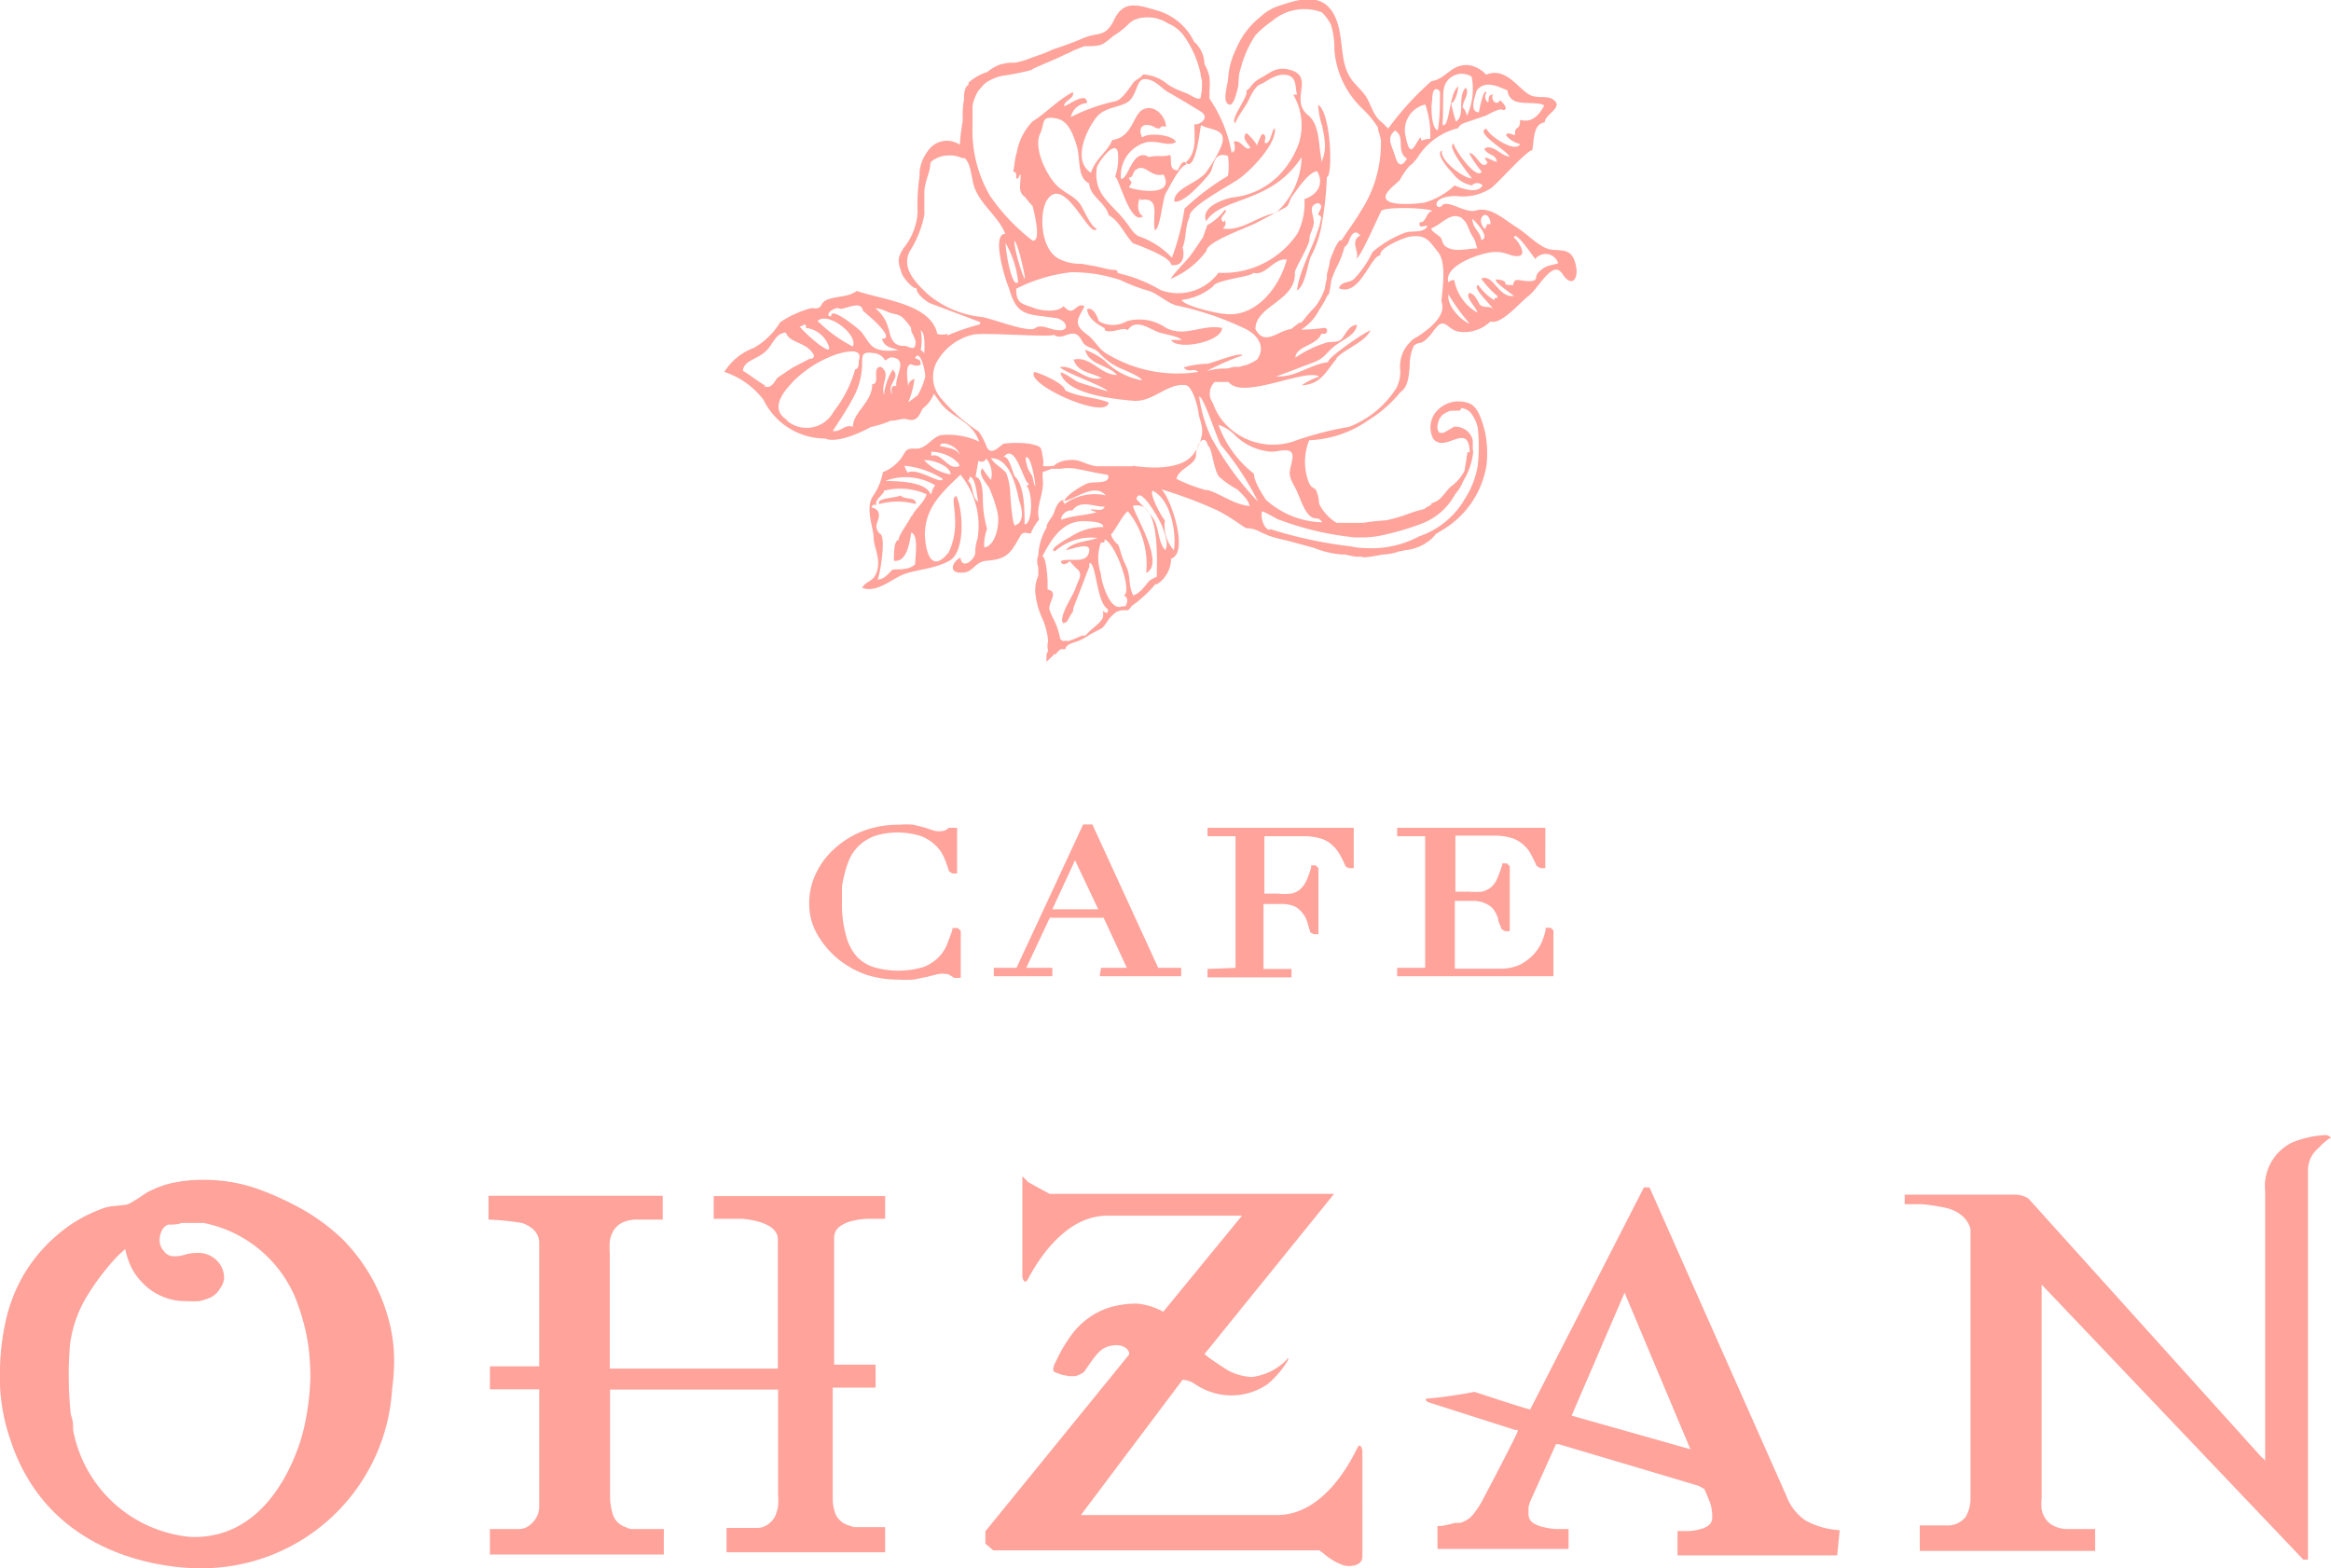 <svg xmlns="http://www.w3.org/2000/svg" viewBox="0 0 83.22 56"><defs><style>.cls-1{fill:#ffa39b;}</style></defs><title>ft_logo</title><g id="レイヤー_2" data-name="レイヤー 2"><g id="指示文章_デザインには含まない_" data-name="指示文章（デザインには含まない）"><path class="cls-1" d="M48.42,19.88l.21,0c0,.07.69-.07.74-.08a1.86,1.86,0,0,0,.58-.11l.26-.05a1.6,1.6,0,0,0,.77-.3,1.21,1.21,0,0,0,.28-.27l.21-.13a3.29,3.29,0,0,0,1.6-2.33A3.71,3.71,0,0,0,53,15.35c-.08-.28-.21-.79-.51-.93a1.05,1.05,0,0,0-1.27.35.88.88,0,0,0-.05.9c.42.53,1.27-.65,1.3.48l-.08,0s-.09.6-.11.67a1.56,1.56,0,0,1-.49.56c-.18.17-.33.45-.55.54s-.14.08-.14.11a1.35,1.35,0,0,0-.26.15,4.44,4.44,0,0,0-.62.19,6.09,6.09,0,0,1-.73.21,7.61,7.61,0,0,0-.82.09H48l-.28,0a1.64,1.64,0,0,1-.63-.69,1.19,1.19,0,0,0-.09-.44c0-.06-.1-.11-.19-.17l-.07-.11a2.05,2.05,0,0,1,0-1.54A3.93,3.93,0,0,0,48.86,15,4.56,4.56,0,0,0,50,14c.27-.18.3-.57.33-.95a1.59,1.59,0,0,1,.15-.71.47.47,0,0,1,.25-.1v0c.33-.13.51-.62.72-.68s.32.26.68.29a1.34,1.34,0,0,0,1.08-.37c.39.12,1-.63,1.37-.92s.85-1.31,1.2-.78.6.16.47-.35-.39-.48-.82-.51-.82-.51-1.28-.8-.94-.76-1.47-.6c-.36.11-1-.41-1.2-.18S51,7,52,7a1.82,1.82,0,0,0,1.23-.28c.33-.26,1.28-1.36,1.47-1.35.08-.29,0-.94.45-1,0-.31.75-.55.26-.84-.2-.12-.54,0-.81-.15s-.57-.56-.93-.71a.72.72,0,0,0-.61,0,1.07,1.07,0,0,0-.59-.34c-.68-.07-.8.48-1.37.57a10.65,10.65,0,0,0-1.54,1.69s-.17-.17-.21-.21c-.3-.21-.38-.58-.55-.88s-.51-.52-.66-.85C47.8,2,48,1.09,47.56.41S46.28,0,45.72.19A1.76,1.76,0,0,0,45,.6a2.86,2.86,0,0,0-.87,1.15,2.73,2.73,0,0,0-.28,1c0,.19-.17.72-.07.89.25.38.39-.45.42-.53s0-.41.08-.61a3.93,3.93,0,0,1,.54-1.24,3.81,3.81,0,0,1,.61-.52,1.76,1.76,0,0,1,1.76-.3,1.59,1.59,0,0,1,.33.45,3,3,0,0,1,.12.9,3.23,3.23,0,0,0,1,2.09,3.73,3.73,0,0,1,.56.68.59.59,0,0,0,0,.08A2.81,2.81,0,0,1,49.3,5a4.44,4.44,0,0,1-.75,2.59c-.16.29-.42.62-.66,1a.07.07,0,0,0-.07,0A1.59,1.59,0,0,0,47.6,9a2.68,2.68,0,0,0-.13.34c0,.15-.07.31-.1.47a.19.19,0,0,1,0,.08s0,.05,0,.07a1.86,1.86,0,0,0-.07.34,2.42,2.42,0,0,1-.29.58l-.07.09a4.45,4.45,0,0,0-.41.47l-.09.09a.07.07,0,0,0-.06,0l-.29.22c-.48.06-.94.63-1.27,0,0-.83,1.44-1,1.41-2-.06-.06.53-1,.52-1.21s.18-.4.15-.67-.2-.54.16-.62c.24.1,0,.3,0,.43a.12.12,0,0,1,.11.08c-.11.76-.75,1.74-.87,2.61.28-.12.39-.93.48-1.17a3.9,3.9,0,0,0,.42-1.26,11.17,11.17,0,0,0,.17-1.62c.22,0,.16-2.28-.31-2.58a2.86,2.86,0,0,0,.14.75c.23,1,0,1.08,0,1.32-.14-.59-.06-1.33-.49-1.69C46,3.56,47,2.71,46,2.48c-.45-.1-.65.12-1,.31s-.34.38-.51.44c.14.16-.63,1.07-.38,1.17,0-.13.34-.57.44-.77s.25-.55.45-.62.64-.49,1.06-.29c.24.12.18.47.25.66l-.14,0a2.16,2.16,0,0,1,.21,1.71,3.14,3.14,0,0,1-.76,1.21A2.71,2.71,0,0,1,44,7.05c-.34.07-1.14.34-.94.85.57-.89,2.32-.61,3.41-2.29a2.76,2.76,0,0,1-.93,2c-.65.1-1.2.66-1.89.55a.23.23,0,0,0,.07-.31c0,.09-.05.11-.11,0s.29-.34.11-.35a1.93,1.93,0,0,1-.62.54s-.15.43-.15.43c-.17.25-.31.47-.47.68s-.48.5-.69.81a3,3,0,0,0,1.28-1c0-.33,1.5-.85,1.78-1s.75-.39,1.07-.57c.1-.06.13-.28.21-.38.21-.28.57-.84.89-.9.24.4.08.82-.45,1a2.41,2.41,0,0,1-.25,1.23A3.19,3.19,0,0,1,43.5,9.74a1.79,1.79,0,0,1-2.06.62,5.27,5.27,0,0,0-1.54-.61.09.09,0,0,0-.08-.11c-.22,0-.46-.08-.7-.13l-.5-.09-.09,0a1.65,1.65,0,0,1-.73-.18c-.66-.35-.7-1.62-.43-2.08.63-1,1.55,1.45,1.79,1-.18,0-.49-.7-.55-.8-.22-.35-.46-.38-.82-.68s-.93-1.37-.65-1.92c.17-.36,0-.66.61-.52.38.08.57.55.7,1s0,1.12.44,1.31c0,.45.59.69.69,1.13.39.22.55.66.86,1,.29.11,1.38.51,1.37.78.58.09.43-.61.41-.62.15-.37.07-.71.25-1.09-.08-.35,1.42-1.11,1.8-1.39s1.29-1.19,1.25-1.77c-.13,0-.14.6-.37.51,0-.11.09-.31-.1-.31a3.12,3.12,0,0,0-.18.42c0-.1-.28-.39-.37-.46-.22.2.14.43.13.54-.21.1-.31-.32-.59-.23a.45.45,0,0,1,0,.39c0-.17,0,0-.07,0a5,5,0,0,0-.79-1.93s0-.13,0-.26a2.75,2.75,0,0,0,0-.5A1.35,1.35,0,0,0,43,2.29a1.08,1.08,0,0,0-.37-.8A2.11,2.11,0,0,0,41.33.38c-.67-.19-1.2-.4-1.54.3s-.55.43-1.16.7c-.38.17-1.05.39-1.05.39A4.56,4.56,0,0,1,37,2l-.17.06a2.74,2.74,0,0,1-.6.18l-.17,0a1.61,1.61,0,0,0-.37.07,1.55,1.55,0,0,0-.44.26,1.81,1.81,0,0,0-.67.38l0,.07-.08.07a.79.79,0,0,0-.08.44,2.78,2.78,0,0,0-.05.52s0,.12,0,.2,0,0,0,.08a6,6,0,0,0-.1.84.82.82,0,0,0-1.15.23,1.44,1.44,0,0,0-.29.75s0,.09,0,.14a6.84,6.84,0,0,0-.07,1.29,2.24,2.24,0,0,1-.51,1.29c-.24.39-.18.5-.06.88.06.19.43.6.54.54-.05.18.35.49.48.54l1.78.67a.31.31,0,0,1,0,.08,8.06,8.06,0,0,0-1,.33l-.17.07,0-.06a.56.56,0,0,1-.36,0c-.22-1.08-2-1.22-2.87-1.53-.32.22-.61.17-1,.29s-.15.39-.61.32a3.58,3.58,0,0,0-1.13.51,2.62,2.62,0,0,1-.93.91,2.11,2.11,0,0,0-1.06.86,2.89,2.89,0,0,1,1.4,1,2.46,2.46,0,0,0,2.2,1.38c.46.2,1.46-.31,1.62-.41a3.86,3.86,0,0,0,.73-.23l.1,0,.31-.06.12,0c.41.14.48-.15.6-.37a1.19,1.19,0,0,0,.4-.53l.16.22c.43.67,1.16.67,1.46,1.49a2.58,2.58,0,0,0-1.38-.23c-.34.1-.51.5-.9.48s-.34.12-.5.33a1.46,1.46,0,0,1-.66.51,2.14,2.14,0,0,1-.33.82c-.33.44,0,1.17,0,1.51s.25.72.13,1.17-.39.35-.54.63c.49.19,1-.27,1.43-.46s1.14-.2,1.69-.51.5-1.73.25-2.3c-.31,0,.23.93-.28,2-.65.83-.83-.11-.85-.61,0-1,.62-1.53,1.27-2.16a2.89,2.89,0,0,1,.61,2.29,1.35,1.35,0,0,0-.08.48c0,.26-.48.65-.53.19-.32.17-.46.61.15.53.33-.05.37-.39.81-.42.74-.06.84-.3,1.17-.87.11-.19.2-.11.38-.1a1.71,1.71,0,0,1,.3-.5c-.14-.42.18-.94.13-1.4a1.5,1.5,0,0,1,0-.3,1.82,1.82,0,0,0,.3-.11l.06,0s0,0,.06,0l.21,0a1.58,1.58,0,0,1,.57,0l.5.1c.21.05.42.08.63.12.1.35-.51.22-.73.3s-.79.44-.83.63c.4-.07,1.08-.66,1.48-.2A1.83,1.83,0,0,0,38,18c0-.1-.12-.06,0-.15-.23,0-.33.34-.38.48s-.29.39-.25.5a2.12,2.12,0,0,0-.3,1,.59.59,0,0,0,0,.43.25.25,0,0,0,0,.08c0,.07,0,.14,0,.22a1.24,1.24,0,0,0-.11.59,2.79,2.79,0,0,0,.26.95,2.55,2.55,0,0,1,.2.79.73.73,0,0,0,0,.36.38.38,0,0,0-.06.13l0,.25.18-.17.1-.1.06,0a.51.51,0,0,1,.18-.18l.16,0c0-.15.21-.21.42-.28a1.78,1.78,0,0,0,.43-.23l.47-.25a2.21,2.21,0,0,0,.19-.26l0,0a1.3,1.3,0,0,1,.31-.31.8.8,0,0,1,.2-.06l.08,0,.13,0a.47.47,0,0,0,.13-.15,4.42,4.42,0,0,0,.85-.78s0,0,.06,0a1.1,1.1,0,0,0,.5-.91c.68-.23-.07-2.31-.36-2.48a15.78,15.78,0,0,1,2,.75c.6.3,1,.66,1.07.64A1,1,0,0,1,45,19l.3.13a4.44,4.44,0,0,0,.6.16l1,.27a3.38,3.38,0,0,0,1,.24l.13,0A3.87,3.87,0,0,0,48.42,19.88Zm-.31-.18h0Zm4.74-3.3v0a0,0,0,0,1,0,0A.43.43,0,0,0,52.85,16.4Zm-1.14-5.89a7.46,7.46,0,0,0,.76,1.05C52.16,11.45,51.65,10.92,51.71,10.51Zm2.34-2c0-.38.7.67.76.74a.47.47,0,0,1,.82.15c-.33.1-.42.07-.66.28s0,.35-.36.36-.54-.17-.59.14c-.51,0-.09-.1-.44-.18-.57-.14.4.49.47.57-.57.07-.73-.81-1.17-.62a3.41,3.41,0,0,0,.58.62c0,.15-.15,0-.1.16a2,2,0,0,1-.58-.55c-.29.06.54.77.51.86-.08-.15-.37,0-.48-.2s-.17-.33-.34-.38c-.22.1.29.58.27.7A1.67,1.67,0,0,1,51.92,10a.28.28,0,0,0-.21.08c-.17-.56,1-1,1.52-1.07s.7.18,1,.13S54.17,8.56,54.05,8.49ZM53.22,8a.35.35,0,0,1-.13,0,.39.39,0,0,1-.08.18C52.63,7.78,53.15,7.37,53.22,8Zm-.34.59c0-.31-.33-.44-.31-.78C52.76,8,53.21,8.5,52.88,8.57Zm-.68-.78c.18.11.23.38.32.54s.09.14.13.23.05.2.09.29h0v0l0,0c-.29,0-.7.12-1,0s-.21-.29-.32-.4-.32-.2-.32-.32C51.51,8,51.78,7.54,52.2,7.79Zm-.66-4.6a.65.65,0,0,1,1-.47,2.29,2.29,0,0,1-.17,1.4.56.56,0,0,0-.15-.31c0-.22.26-.49.11-.7-.32.32,0,1-.35,1.21a4.91,4.91,0,0,1-.17-.66c.14,0,.25-.45.25-.59-.33.22-.3,1.5-.56,1.37C51.53,4.06,51.51,3.4,51.54,3.19Zm-.41.39c0-.53.19-.45.28-.33,0,.35,0,1-.08,1.38C51.1,4.6,51.08,3.81,51.13,3.58Zm-.24.15a3.22,3.22,0,0,1,.17,1.21c-.34,0-.3.16-.34-.06-.19.18-.36.87-.53,0A.94.94,0,0,1,50.89,3.73Zm-1.07.92c.37.25,0,.71.41,1-.11.18-.28.37-.41-.06S49.47,4.92,49.82,4.65ZM50,6.38s.27-.46.4-.51l.18-.2A2.39,2.39,0,0,1,52,4.59c.13,0,0-.12.37-.23l.7-.24s.52-.3.58-.19c.29,0-.1-.37-.1-.35-.13.25-.36-.07-.24-.2-.21,0-.14.16-.18.28a.25.25,0,0,1-.06-.35c-.1-.21-.27.67-.27.7-.37,0-.12-.63-.08-.78.3-.38.75-.15,1.1,0a.45.45,0,0,0,.36.41c.21.07.81,0,.95.13-.18.33-.42.63-.86.51,0,.43-.2.16-.18.54-.13,0-.22-.13-.33,0a.87.87,0,0,0,.51.32c-.16.35-1.13-.3-1.2-.55-.46.14.75.8.82,1-.28,0-.61-.48-.9-.28.09.23.43.19.45.47-.08,0-.39-.19-.42-.14s.08.09.08.18c-.2.29-.41-.38-.65-.35a4.05,4.05,0,0,0,.45.66c-.19.33-1-.84-1-1-.31.06.65,1.23.65,1.24-.32,0-1.19-.69-1.06-1-.3.11.32.76.4.85a1.09,1.09,0,0,0,.66.4.26.26,0,0,1,.38,0c-.14.26-.57.19-1,0a2.63,2.63,0,0,1-1.09.62s-1.11.15-1.33-.1S50,6.49,50,6.38Zm-2.3,6.42c.35-.37,1-.56,1.23-1-.12,0-1.59,1-1.51,1.13-.65.08-1.18.56-1.86.51.44-.15.88-.33,1.31-.49s.43-.31.75-.57.77-.4.83-.78c-.27,0-.4.31-.54.49s-.43.07-.66.18a3.9,3.9,0,0,0-1,.5c0-.41.79-.44.92-.85h.12a.11.11,0,0,0,.09-.12.1.1,0,0,0-.12-.09,5.52,5.52,0,0,1-.81.06,1.75,1.75,0,0,0,.65-.71,3.3,3.3,0,0,0,.29-.51.1.1,0,0,0,.06-.08,4,4,0,0,0,.08-.46,4.22,4.22,0,0,1,.18-.45A3.24,3.24,0,0,0,48,8.82a.38.38,0,0,0,.15-.19c.07-.22.22-.48.41-.22-.39.21,0,.6-.14.82.14,0,.79-1.51.89-1.69s1.8-.11,1.83,0c-.22,0-.23.45-.45.39-.08.3.24.06.27.16-.18.25-.53.13-.8.22A3.86,3.86,0,0,0,49,9a3.55,3.55,0,0,1-.63.93c-.16.2-.46.08-.57.36.74.33,1.14-1.18,1.48-1.17-.06-.28.86-.63,1-.66.64-.12.75.16,1.06.54s.16,1.31.12,1.76c.2.52-.45,1-.88,1.28a.6.6,0,0,0-.22.16h0a0,0,0,0,0,0,0,1.21,1.21,0,0,0-.37,1,1.27,1.27,0,0,1-.14.66h0a3.5,3.5,0,0,1-1.68,1.38,12.26,12.26,0,0,0-1.85.47,2.33,2.33,0,0,1-2.6-.6,2.14,2.14,0,0,1-.42-.72.57.57,0,0,1,.07-.75l.49,0c.5.66,2.77-.51,3.24-.19a2.28,2.28,0,0,0-.63.31C47.2,13.72,47.36,13.21,47.73,12.8Zm-4.39-2.6c.23-.23,1.42-.33,1.43-.46.46.13.73-.54,1.2-.47-.29,1.07-1.16,2.07-2.2,1.94-.21,0-1.48-.28-1.55-.5A2.16,2.16,0,0,0,43.34,10.2Zm-5.09-.48A5.51,5.51,0,0,1,40,10a6.42,6.42,0,0,0,1.06.4c.35.14.66.46,1,.52a10.66,10.66,0,0,1,2.31.78c.55.23.83.7.51,1.14a2.09,2.09,0,0,1-.4.2h0a.79.79,0,0,0-.22.06l-.2,0-.26.06-.2,0a2.82,2.82,0,0,0-.52.09,9.63,9.63,0,0,1,1.28-.56c-.07-.14-1.06.27-1.26.3a3.21,3.21,0,0,0-.84.13c.18.22.36,0,.52.16a4.85,4.85,0,0,1-3.2-.61c-.36-.18-.47-.51-.79-.74-.52-.38-.27-.58-.07-1-.34-.15-.36.44-.75,0-.19.23-.75.17-1,.09-.47-.19-.69-.14-.69-.71A5.75,5.75,0,0,1,38.25,9.72Zm-1.9.37c-.17.15-.4-.91-.42-1.41A3.48,3.48,0,0,1,36.35,10.09Zm-.14-1.52c.14,0,.4,1.17.41,1.36S36.21,9,36.21,8.57Zm6.46-4.13c0,.46.1,1-.31,1.36.36.39.52-1.28.55-1.33.35.2,1,.1.7.8a5.09,5.09,0,0,1-.55.92c-.35.38-1.11.54-1.11,1,.32.12,1.11-.79,1.27-1s.1-.81.65-.62a2.44,2.44,0,0,1,0,.71,8.76,8.76,0,0,0-1.55,1.17,8.67,8.67,0,0,1-.45,1.75,3,3,0,0,0-1.2-.77c-.2-.11-.29-.32-.48-.55-.5-.64-1.14-.94-1-1.91.06-.18.64-1,.75-.54a2,2,0,0,1-.1.88c.13,0,.55,1.78,1,1.41-.32-.16-.11-.8-.09-.58.74-.12.4.59.51,1.08.2-.05.27-1.13.4-1.34s.51-1,.73-1c-.11-.3-.29.18-.31.2-.34,0-.2-.34-.27-.55-.26.09-.51,0-.76.08-.59-.36-.72.79-1,.78a1.23,1.23,0,0,1,.78-1.27c.45-.18.9.15,1.18-.05-.1-.26-1-.35-1.2-.16-.2-.4.1-.55.42-.38s.13-.09.43,0c0-.32-.36-.8-.78-.64s-.38,1-1.14,1.11c-.19.45-.61.67-.76,1.17-.7-.45-.13-1.59.21-2s1-.31,1.24-.66.2-.74.55-.68.5.32.77.47.75.44,1.13.67S42.83,4.46,42.67,4.44ZM40.3,6.34c.17,0,.13-.18.24-.27.36-.27.5.28,1,.16.43.83-1,.57-1.24.46C40.48,6.43,40.36,6.54,40.3,6.34Zm-5.37-3.1L35.14,3a1.52,1.52,0,0,1,.69-.3c.43-.06,1-.19,1-.21s.42-.2.73-.33c0,0,.43-.19.43-.2l.21-.09a1.51,1.51,0,0,1,.26-.12h0l.25-.1c.28,0,.56,0,.71-.11a2.91,2.91,0,0,0,.33-.26,2.84,2.84,0,0,0,.59-.47l.13-.09.2-.07h0a1.51,1.51,0,0,1,.6,0,2.67,2.67,0,0,1,.26.09l.2.11a1.3,1.3,0,0,1,.53.42,3.71,3.71,0,0,1,.6,1.35,1,1,0,0,0,.05.24,2.34,2.34,0,0,1-.05.64c-.07.06-.19,0-.38-.11s-.57-.19-.87-.44a1.45,1.45,0,0,0-.81-.29c0,.07-.25.19-.33.28-.2.28-.42.61-.63.67a6.57,6.57,0,0,0-1.61.57.63.63,0,0,1,.58-.5c0-.45-.69.1-.82.11,0-.21.39-.27.31-.5-.56.3-.91.71-1.44,1.05a2.11,2.11,0,0,0-.56,1.11c-.08.22-.07.46-.13.68.1,0,.14.11.1.23.15.06.07-.11.17-.12,0,.34-.11.62.15.79,0,0,.27.35.27.31.05.2.34,1.31,0,1.25A7.16,7.16,0,0,1,35.35,7a4.63,4.63,0,0,1-.63-2.51c0-.18,0-.46,0-.71A1.51,1.51,0,0,1,34.93,3.24Zm-1.8,7.27c-.47-.44-.94-.93-.66-1.52A3.76,3.76,0,0,0,33,7.67a.86.86,0,0,0,0-.16s0-.41,0-.65.12-.55.18-.78,0-.22.08-.32a1,1,0,0,1,.61-.21,1.08,1.08,0,0,1,.47.09.1.1,0,0,0,.09,0h0c.24.2.24.67.34,1,.22.67.86,1.06,1.12,1.71-.51,0,0,1.65.13,1.93.29,1.06.68.92,1.68,1.08.38.06.53.48.07.43-.24,0-.59-.24-.82-.07s-1.45-.32-1.89-.4A3.53,3.53,0,0,1,33.13,10.51ZM33,12.62a.37.37,0,0,0-.13-.12,1.84,1.84,0,0,0,0-.7C33.05,11.89,33,12.45,33,12.62Zm-3-1.59c.23,0,.75-.32.81.07.12.1,1.22,1,.67,1,.12.32.35.31.6.4-1.06.13-1-.28-1.35-.67-.09-.1-1.09-.91-1.05-.54C29.43,11.32,29.66,11,29.93,11Zm.5,1.37a5,5,0,0,1-1.31-.94C29.57,11.1,30.7,12,30.43,12.4Zm-1.65-.68a1,1,0,0,1,.69.53c.36.7-.9-.42-1-.61C28.63,11.71,28.78,11.44,28.78,11.72Zm-1.51,2.06c-.18-.09-.65-.45-.82-.54.05-.41.56-.39.89-.77.18-.2.32-.6.65-.59.13.39.76.32,1,.81,0,.1-.08.13-.15.12l-.6.31s-.47.31-.55.37S27.55,13.94,27.27,13.78Zm.8,1.24c-.79-.44,0-1.19.14-1.36a4.08,4.08,0,0,1,1.56-1c.25-.08,1-.29.82.21,0,.14,0,.3-.13.32a4.32,4.32,0,0,1-.77,1.51A1.09,1.09,0,0,1,28.07,15ZM32,13.79c-.16-.06-.22.12-.13.31-.28-.35.33-.61,0-.9a2.1,2.1,0,0,0-.31.9c-.13-.44.27-.73-.11-1-.35,0,0,.62-.31.62,0,.65-.69,1-.69,1.52-.29-.11-.43.2-.72.15,0,0,.6-.91.67-1.08A2.62,2.62,0,0,0,30.78,13c0-.35,0-.45.43-.39a.51.51,0,0,1,.39.26l.19-.11C32.47,12.78,31.94,13.43,32,13.79Zm-.29-2.08a1.29,1.29,0,0,0-.46-.7c.25,0,.44.16.68.2s.33.15.49.35.08.13.13.31a1.34,1.34,0,0,1,.14.32c0,.38-.2.2-.37.16l0,0C31.87,12.38,31.8,12.07,31.72,11.71Zm1,2.44a2.92,2.92,0,0,1-.28.21,3.26,3.26,0,0,0,.22-.84c-.08.05-.23.09-.22.31,0-.11-.17-.9.14-.81a.32.32,0,0,0,.3,0c0-.24-.11-.15-.2-.24.19-.35.38.54.36.68A2.52,2.52,0,0,1,32.74,14.15Zm-.18,4.28c-.06.18-.48.71-.44.85-.2,0-.17.61-.18.74.49.09.58-.76.62-1,.28.06.14.9.14,1.13-.24.24-.7.16-.79.19s-.28.37-.55.35c.08-.12.32-1.52.09-1.63a.34.34,0,0,1-.12-.36c.1-.24.16-.5-.18-.58,0-.09.09-.12.18-.08-.14-.17.36-.47.24-.51a2.28,2.28,0,0,1,1.54.12C33,17.94,32.63,18.22,32.56,18.43Zm.69-.79c-.19-.46-1.19-.45-1.61-.47a2.07,2.07,0,0,1,1.78.16A.63.63,0,0,0,33.25,17.64Zm-.82-.77a.86.86,0,0,1-.11-.24,3.16,3.16,0,0,1,1.37.47C33.61,17.33,32.76,16.69,32.43,16.87Zm.54-.43c.32-.06,1,.2,1,.5A1.65,1.65,0,0,1,33,16.44Zm1.15.23c-.28,0-.53-.52-.84-.39l0-.15a1.49,1.49,0,0,1,.77.24S34.46,16.68,34.12,16.67Zm-.53-.74c0-.23.67,0,.69.31C34.16,16,33.82,16,33.59,15.93Zm1,1.24a.2.2,0,0,0,.06-.15c.24.05.25.74.31.9C34.67,17.76,34.78,17.36,34.56,17.17Zm.58,2.38a1.56,1.56,0,0,1,.1-.66,4.11,4.11,0,0,1-.15-1c0-.21,0-.82-.26-.86,0,0,.1-.59.1-.58a.18.18,0,0,0,.28-.08.89.89,0,0,1,.17.77,3.77,3.77,0,0,1-.31-.42c-.18.21.17.56.25.71a5,5,0,0,1,.28.82C35.72,18.66,35.56,19.49,35.14,19.55Zm1.24-.87-.14.09c-.11-.07-.15-.93-.17-1.07a2.45,2.45,0,0,0-.14-.8c-.16-.21-.42-.31-.55-.54.65,0,.88.92,1,1.49C36.47,18.13,36.56,18.45,36.38,18.68Zm.2.05c0-.5,0-1.37-.34-1.71-.08-.08-.21-.77-.41-.7.43-.55.71.91.89.94,0,.06,0,.09-.1.07C36.87,17.46,36.89,18.69,36.58,18.73ZM36.86,17a1.09,1.09,0,0,1-.24-.66c.18-.14.34.87.34,1S36.85,17,36.86,17Zm1.41,1.25c.29-.44.8-.14,1.17-.16-.08.22-.36.05-.52.12l.24.08c-.42.12-.85.11-1.27.27C37.86,18.38,38.12,18.19,38.27,18.23Zm1.1,3.58a.38.38,0,0,1,0,.23c-.1.21-.35.35-.51.52s-.15.12-.21.11l-.28.12-.22.08v0a.71.71,0,0,0-.2,0,.27.27,0,0,1-.1-.08,2.63,2.63,0,0,0-.25-.73,1.88,1.88,0,0,1-.14-.34c0-.29.34-.61-.06-.69,0-.09,0-.19,0-.29s-.05-.9-.19-.89v0c.3-.55.66-1.22,1.4-1.26.18,0,.8,0,.78.21a2.08,2.08,0,0,0-1.2.37c.06-.05-.86.47-.52.49a1.94,1.94,0,0,1,1.51-.47c-.38.14-.83.11-1.13.43.18,0,.94-.35.83.08s-.65.19-1,.31c0,.19.24.11.31,0a2.13,2.13,0,0,0,.29.31c.19.19,0,.4-.08.66s-.61,1-.45,1.25c.17,0,.2-.19.3-.33s.05-.13.07-.2.35-.9.41-1.07.16-.41.16-.41,0-.09,0-.13c.25-.07.25,1.41.66,1.64C39.58,21.92,39.48,21.91,39.37,21.81Zm.82-.18-.13,0c-.46.21-.77-1-.76-1.18a1.68,1.68,0,0,1,0-1.09c.1,0,.14,0,.14-.12.42.19,1,1.9.68,2C40.3,21.35,40.25,21.5,40.19,21.63Zm1.11-1.06h0s0,0,0,0h0l-.2.1h0s-.08.05-.13.12-.33.43-.49.43a0,0,0,0,0,0,0,.07.07,0,0,1,0,.05c-.21-.33-.1-.71-.27-1.06s-.19-.51-.28-.77a.79.79,0,0,1-.27-.38c.08,0,.45-.76.61-.82a3,3,0,0,1,.65,2.2c.7-.33-.44-2.1-.47-2.4C41.38,17.85,41.31,19.73,41.3,20.57Zm.3-.94c-.28-.33-.21-.85-.45-1.17s-.37-.43-.58-.66c.12-.53.8.71.87.86S41.76,19.44,41.6,19.63Zm.31,0a1.32,1.32,0,0,1-.32-1.07c-.09-.07-.57-.93-.44-1.06C41.86,17.87,42,19.18,41.91,19.63Zm-1.47-3h-.16c-.36,0-.72,0-1.08,0h-.05a1.82,1.82,0,0,1-.4-.11,1.57,1.57,0,0,0-.35-.11,1.13,1.13,0,0,0-.26,0,1,1,0,0,0-.41.12l-.12.09,0,0-.09,0a.86.86,0,0,1-.28,0,1.12,1.12,0,0,0,0-.26c-.09-.43,0-.43-.51-.54a4,4,0,0,0-.89,0c-.12.05-.46.49-.62.1a2.43,2.43,0,0,0-.28-.53,6.21,6.21,0,0,1-1.32-1.16,1.16,1.16,0,0,1-.19-1.3,2,2,0,0,1,1.31-1c.35-.09,2.86.11,2.88,0,.33.27.71-.36,1,.21.13.28.41.22.62.44a2.32,2.32,0,0,0,.78.56c.14.06.72.3.75.42a2.46,2.46,0,0,1-1.33-.7,2.55,2.55,0,0,0-.7-.39c.14.55.81.53,1.14.9-.6,0-.94-.69-1.55-.55.14.46.61.45,1,.66-.54.16-1-.49-1.49-.39.17.2,1.73.74,1.69.86l-1-.31c-.15-.05-.54-.38-.67-.35.2.77,1.9.94,2.6,1s1.18-.62,1.85-.56c.26,0,.46.79.48,1s.2.52.1.87a1.58,1.58,0,0,1-.33.65C42,16.92,40.44,16.63,40.44,16.63Zm2.65.86A5.68,5.68,0,0,1,42,17.1c.09-.39.7-.49.7-.86s.31-.81.43-.31c.13,0,.19.82.39,1.09a3.34,3.34,0,0,0,.66.46c.13.14.4.36.43.59C44,18,43.61,17.64,43.09,17.49Zm.2-1.79a5.13,5.13,0,0,1-.48-1.56c.17,0,.64,1.53.79,1.75a9.79,9.79,0,0,1,1.31,2A10.45,10.45,0,0,1,43.29,15.7Zm1.48,1.2a3.92,3.92,0,0,1-1.27-1.75,1.51,1.51,0,0,1,.61.39,2.06,2.06,0,0,0,1.27.57c.3,0,.83-.22.76.25s-.21.48.08,1c.21.37.36,1.09.74,1.13a.24.24,0,0,1,.24.14,3.1,3.1,0,0,1-2-.8S44.74,17.2,44.77,16.9Zm.57,2c-.19,0-.34-.38-.29-.66.1,0,.6.32.65.31h0a10.72,10.72,0,0,0,2.67.62l.21,0h.09a3.79,3.79,0,0,0,.55-.05,10,10,0,0,0,1.45-.41,2.29,2.29,0,0,0,1.28-1.08l.12-.15a2.21,2.21,0,0,0,.18-.34,2.46,2.46,0,0,0,.33-.9.55.55,0,0,0,0-.23s0-.07,0-.1h0c0-.08,0-.14,0-.2-.1-.49-.68-.55-.72-.46l-.19.11-.12.07a.41.41,0,0,1-.16,0c-.09-.08-.1-.26,0-.49a1.21,1.21,0,0,1,.1-.14,1.25,1.25,0,0,1,.28-.15h.05a.37.37,0,0,1,.15,0l0,0a.29.29,0,0,1,.14,0l.07-.1a.57.57,0,0,1,.31.15,1.33,1.33,0,0,1,.27.56,6.39,6.39,0,0,1,0,1.33,3.15,3.15,0,0,1-.46,1.2v0a3,3,0,0,1-1.63,1.34h0a3.61,3.61,0,0,1-1.93.42,2.32,2.32,0,0,1-.51-.06A15.24,15.24,0,0,1,45.34,18.89Zm10.12,14.3-.1-.09h-.18v.08a2.66,2.66,0,0,1-.12.39,1.54,1.54,0,0,1-.29.46,1.77,1.77,0,0,1-.49.38,1.69,1.69,0,0,1-.76.15H51.94V32.17h.62a1,1,0,0,1,.47.09.75.75,0,0,1,.28.2,1.41,1.41,0,0,1,.17.32c0,.13.09.26.13.4l.12.07h.17V30.93l-.1-.1h-.17l0,.06a5.26,5.26,0,0,1-.19.51.8.8,0,0,1-.23.3.83.83,0,0,1-.3.14,3.08,3.08,0,0,1-.48,0h-.47v-2h1.37a2.08,2.08,0,0,1,.59.07,1.08,1.08,0,0,1,.4.2,1.18,1.18,0,0,1,.3.33,5.36,5.36,0,0,1,.24.48L55,31h.17V29.56H49.88v.3h1v4.7h-1v.3h5.58ZM14,49.59a7.48,7.48,0,0,0,.07-1,5.5,5.5,0,0,0-.22-1.56,6.43,6.43,0,0,0-1.61-2.77,7.36,7.36,0,0,0-1.31-1,10.61,10.61,0,0,0-1.74-.81,5.79,5.79,0,0,0-1.93-.32,5.12,5.12,0,0,0-1,.09,3.37,3.37,0,0,0-.91.31.77.77,0,0,0-.19.11l-.24.16-.23.14a.87.87,0,0,1-.19.08l-.47.05a1.49,1.49,0,0,0-.46.12,5.08,5.08,0,0,0-1.63,1A5.57,5.57,0,0,0,.84,45.53a5.74,5.74,0,0,0-.63,1.61A8.76,8.76,0,0,0,0,48.83a6.87,6.87,0,0,0,.37,2.58C1.77,55.7,6.09,56,7.13,56A6.81,6.81,0,0,0,14,49.59ZM10.85,51c-.14.63-1.11,4-4.06,3.88a4.7,4.7,0,0,1-4.18-3.82c0-.17,0-.35-.08-.53A13.35,13.35,0,0,1,2.5,48a4.43,4.43,0,0,1,.59-1.69A8.6,8.6,0,0,1,4.2,44.85l.27-.25a2.9,2.9,0,0,0,.24.7,2.32,2.32,0,0,0,.45.58,2.08,2.08,0,0,0,.65.42,2,2,0,0,0,.82.16,4.05,4.05,0,0,0,.48,0,2,2,0,0,0,.43-.14A.81.81,0,0,0,7.86,46,.65.65,0,0,0,8,45.64.86.86,0,0,0,7.73,45a.91.91,0,0,0-.68-.26,1.46,1.46,0,0,0-.44.06,1.29,1.29,0,0,1-.4.06.42.42,0,0,1-.36-.19.56.56,0,0,1-.15-.34.76.76,0,0,1,.09-.41A.41.41,0,0,1,6,43.73c.16,0,.32,0,.49-.06h.4c.13,0,.26,0,.38,0a4.5,4.5,0,0,1,3.29,2.71l.12.33A7.6,7.6,0,0,1,11,48a8.47,8.47,0,0,1,.08,1.21A9.22,9.22,0,0,1,10.85,51ZM36.93,13.28c-.37.42,2.58,1.75,2.65,1.09-.51-.2-1.06-.18-1.55-.43C38,13.7,37.18,13.34,36.93,13.28ZM83.18,40.64c.11,0-.07-.11-.14-.11a3.7,3.7,0,0,0-1.17.25,1.73,1.73,0,0,0-1,1.76v9.61L80.71,52,72.42,42.8a.88.88,0,0,0-.49-.14H68V43l.62,0a6.17,6.17,0,0,1,.64.09c1,.14,1.09.81,1.09.81v9.6a1.3,1.3,0,0,1-.17.66.81.81,0,0,1-.7.31l-.94,0v.91h6.26V54.6l-1,0a1.09,1.09,0,0,1-.47-.11.76.76,0,0,1-.29-.24.91.91,0,0,1-.15-.35,1.75,1.75,0,0,1,0-.4V45.87l9.34,9.82.17,0,0-13.92a1,1,0,0,1,.37-.77A2.22,2.22,0,0,1,83.18,40.64Zm-17.5,14a2.87,2.87,0,0,1-1.21-.34,1.85,1.85,0,0,1-.7-.9l-4.88-11,0,0h-.2l-4.06,7.93c-.41-.1-2-.64-2-.63s-1,.19-1.67.24c-.13,0,0,.12,0,.12l3.13,1,.09,0s0,0,0,.05v0c0,.08-1.14,2.25-1.19,2.34a3.42,3.42,0,0,1-.33.54.92.92,0,0,1-.54.39l-.17,0-.24.06-.24.05-.15,0v.82h4.68V54.6l-.43,0a2.32,2.32,0,0,1-.46-.07,1.08,1.08,0,0,1-.38-.15.38.38,0,0,1-.16-.33c0-.1,0-.18,0-.23a1.3,1.3,0,0,1,.08-.25l.9-2s0,0,.1,0h0s4.92,1.46,5,1.49l.2.11.2.48a1.59,1.59,0,0,1,.08.5.37.37,0,0,1-.11.3.69.69,0,0,1-.31.15,1.59,1.59,0,0,1-.4.07l-.42,0v.87h5.7Zm-9.57-4.09L58,46.16l2.35,5.59Zm-13-15.95v.3h3v-.3h-1V32.28h.62a1.26,1.26,0,0,1,.48.08.75.75,0,0,1,.27.22.87.87,0,0,1,.18.31l.12.4.12.07h.17V31l-.1-.1h-.16l0,.07a3,3,0,0,1-.19.52.91.91,0,0,1-.22.28.68.68,0,0,1-.31.14,2.11,2.11,0,0,1-.47,0h-.48V29.86h1.37a2,2,0,0,1,.59.07,1,1,0,0,1,.41.2,1.32,1.32,0,0,1,.29.33,3.58,3.58,0,0,1,.24.48l.12.06h.17V29.56H43.11v.3h1v4.7Zm5.53,17.19s-.07-.33-.19-.07c-.39.8-1.34,2.38-2.86,2.38h-7l3.63-4.83h0a.8.8,0,0,1,.42.14,2.59,2.59,0,0,0,.42.23,2.28,2.28,0,0,0,2.19-.21,3.47,3.47,0,0,0,.74-.87c0-.07,0-.1-.06,0a2.09,2.09,0,0,1-1.23.61,2,2,0,0,1-.83-.22c-.25-.15-.48-.31-.71-.47l-.16-.13.06-.07,4.57-5.65H37.47l-.75-.41L36.5,42v3.6s.07.32.2.07c.4-.75,1.37-2.26,2.83-2.26h4.81l-2.81,3.43a2.41,2.41,0,0,0-.93-.29,3.33,3.33,0,0,0-1,.14,2.6,2.6,0,0,0-.76.39,2.75,2.75,0,0,0-.59.59,5.56,5.56,0,0,0-.46.75l-.11.23a.59.59,0,0,0-.08.26s0,.07.09.1l.22.08.26.05h.22a.94.94,0,0,0,.31-.15l.16-.23.17-.24.12-.15a1.19,1.19,0,0,1,.22-.2c.2-.14.78-.26.94.12l0,.08-5.13,6.31v.44l.28.24H47.1l.14.1a2.25,2.25,0,0,0,.71.43c.3.08.67,0,.69-.28Zm-9.2-40c.25.14.67-.14.82,0,.29-.43.75-.06,1.09.07.19.07.72.14.84.28l-.38,0c.2.38,1.81.08,1.82-.43-.73-.14-1.32.35-2,0a1.66,1.66,0,0,0-1.4-.24,1,1,0,0,1-1,0c-.05-.15-.19-.52-.42-.43C38.85,11.38,39.16,11.57,39.44,11.72ZM30.18,31.1a2.77,2.77,0,0,1,.2-.53,1.61,1.61,0,0,1,.35-.43,1.67,1.67,0,0,1,.53-.3,2.79,2.79,0,0,1,1.57,0,1.43,1.43,0,0,1,.53.31,1.31,1.31,0,0,1,.33.44,4.6,4.6,0,0,1,.19.52l.12.08h.17V29.56l-.29,0-.13.09a.72.72,0,0,1-.44,0l-.3-.1-.4-.1a2.47,2.47,0,0,0-.5,0,3.57,3.57,0,0,0-1.29.22,3.31,3.31,0,0,0-1,.61,2.78,2.78,0,0,0-.68.89,2.44,2.44,0,0,0-.25,1.07,2.17,2.17,0,0,0,.31,1.16,3.19,3.19,0,0,0,.74.86,3.33,3.33,0,0,0,1,.55,3.73,3.73,0,0,0,1.11.17,4.75,4.75,0,0,0,.56,0l.45-.09.36-.09a.86.86,0,0,1,.46,0l.19.12h.23V33.24l-.1-.1H34l0,.07c-.06.18-.13.36-.2.54a1.42,1.42,0,0,1-.32.46,1.5,1.5,0,0,1-.54.33,3.15,3.15,0,0,1-1.73,0,1.42,1.42,0,0,1-.61-.37,1.77,1.77,0,0,1-.39-.75,4.06,4.06,0,0,1-.15-1.21c0-.18,0-.36,0-.56A5.62,5.62,0,0,1,30.18,31.1Zm9.08,3.76h2.91v-.3h-.82L39,29.44h-.33l-2.38,5.12h-.81v.3h2.09v-.3h-.93l.84-1.79h1.92l.83,1.79h-.92Zm-1.69-2.39.81-1.75.83,1.75ZM31.39,18a2.43,2.43,0,0,1,1.31,0c0-.29-.4-.13-.55-.31C32,17.79,31.27,17.77,31.39,18Zm.21,36.53H30.49l-.19-.06a.75.75,0,0,1-.46-.38,1.51,1.51,0,0,1-.11-.56v-.11c0-.15,0-.41,0-.77s0-.75,0-1.17,0-.8,0-1.16,0-.62,0-.77h1.53v-.82H29.78V44.21a.49.49,0,0,1,.21-.42,1.16,1.16,0,0,1,.48-.2,2.35,2.35,0,0,1,.6-.07h.53v0h0v-.81H25.48v.81h1s1.29.07,1.29.73v4.62h-6V44.76a3,3,0,0,1,0-.43,1,1,0,0,1,.13-.38.78.78,0,0,1,.29-.28,1.2,1.2,0,0,1,.51-.12h.2l.76,0v-.85H17.44v.85a9.4,9.4,0,0,1,1.19.12,1.07,1.07,0,0,1,.44.26.65.65,0,0,1,.18.48v4.38H17.49v.82h1.76v4.21a.85.85,0,0,1-.05.26.92.92,0,0,1-.15.25.91.91,0,0,1-.24.2.68.68,0,0,1-.32.07h-1v.91H23.7v-.91H22.54a.6.6,0,0,1-.18-.06.71.71,0,0,1-.48-.46,2.3,2.3,0,0,1-.1-.63V49.62h6V53.4a2.62,2.62,0,0,1,0,.38,1.73,1.73,0,0,1-.11.37.83.83,0,0,1-.25.28.66.66,0,0,1-.42.13h-.53l-.33,0h-.2v.87H31.6Z"/></g></g></svg>
